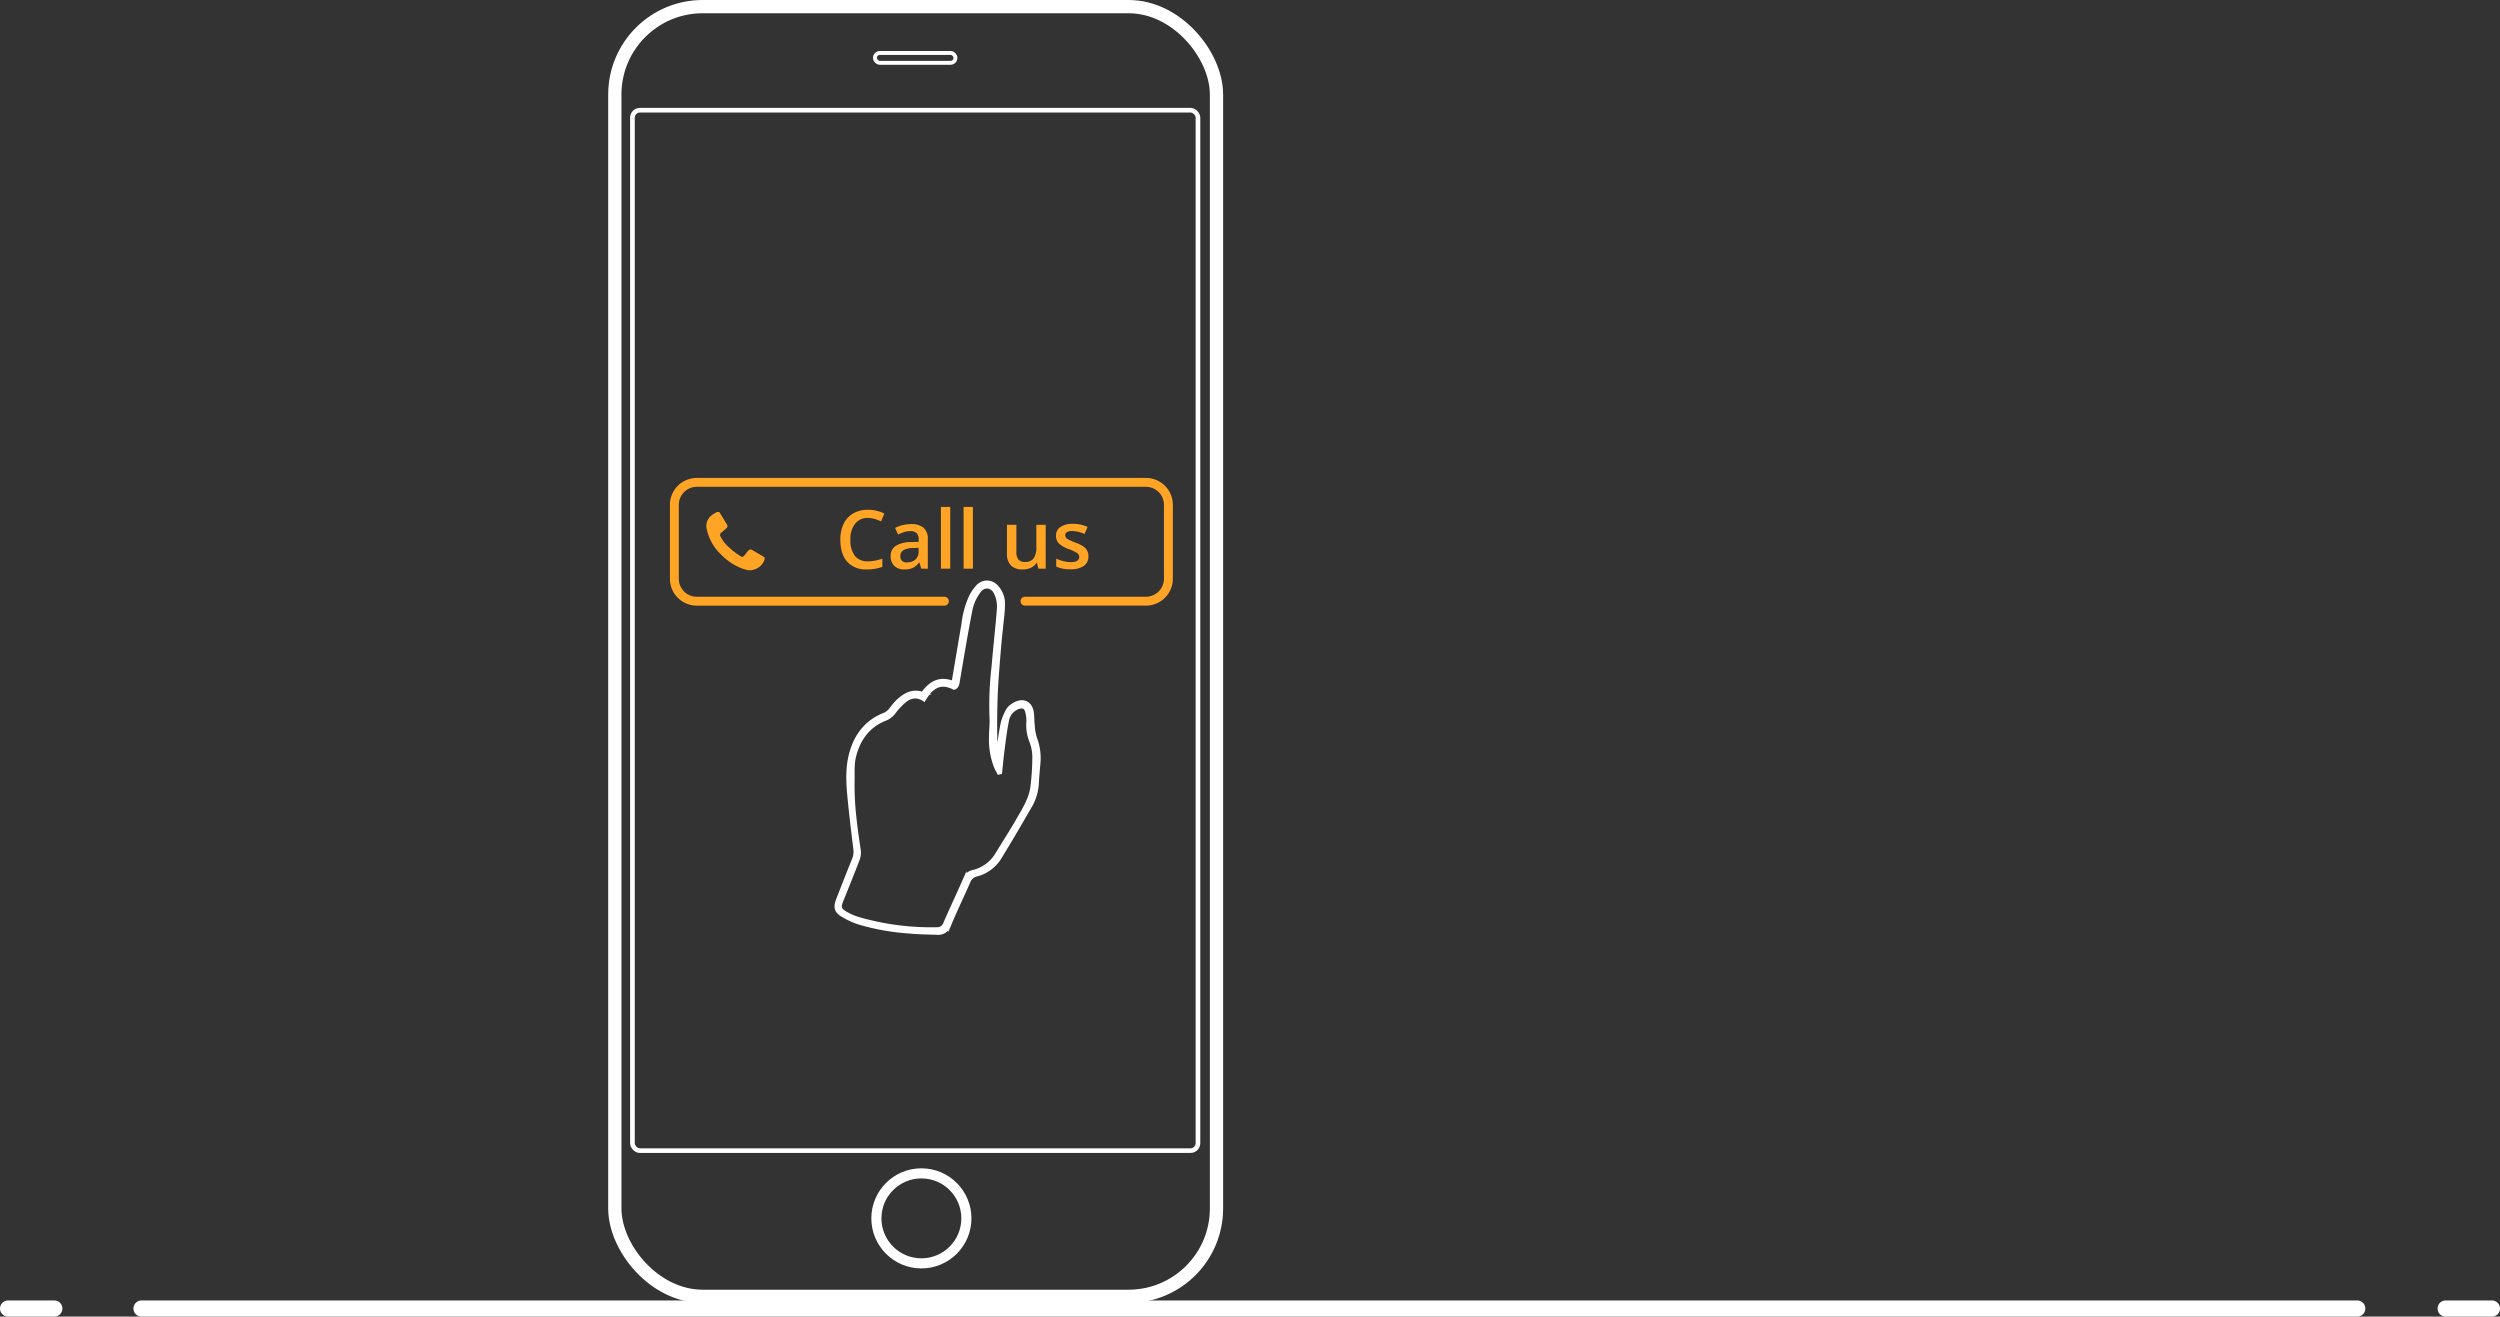 <svg id="Layer_1" data-name="Layer 1" xmlns="http://www.w3.org/2000/svg" viewBox="0 0 762.17 401.39">
  <rect x="0" y="0" width="762.17" height="401.39" fill="#333333" stroke="none"/>
  <defs>
    <style>
      .cls-5{fill:none;stroke:#fff;stroke-miterlimit:10;stroke-linecap:round;stroke-width:4.93px}.cls-7{fill:#ffa424}
    </style>
  </defs>
  <g stroke-miterlimit="10" stroke="#fff" fill="none">
    <circle cx="280.9" cy="371.44" r="13.72" stroke-width="3.08"/>
    <rect x="266.75" y="16.14" width="24.53" height="3.01" rx="1.5" ry="1.5" stroke-width="1.2"/>
  </g>
  <rect x="187.44" y="2.02" width="183.43" height="393.19" rx="26.8" ry="26.8" stroke-width="4.04" stroke-miterlimit="10" stroke="#fff" fill="none"/>
  <rect x="192.81" y="33.6" width="172.41" height="317.19" rx="2.28" ry="2.28" stroke-width="1.42" stroke-miterlimit="10" stroke="#fff" fill="none"/>
  <path class="cls-5" d="M43.14 398.93h675.51M2.46 398.93h14.1M745.6 398.93h14.11"/>
  <path d="M287.91 183.29h-75.47a6.85 6.85 0 0 1-6.85-6.85v-22.52a6.85 6.85 0 0 1 6.84-6.86h136.93a6.85 6.85 0 0 1 6.85 6.85v22.51a6.85 6.85 0 0 1-6.84 6.86h-36.89" stroke="#ffa424" stroke-width="2.71" stroke-linecap="round" stroke-miterlimit="10" fill="none"/>
  <g id="_8ZpagN.tif" data-name="8ZpagN.tif">
    <path class="cls-7" d="M219.3 156.1c.75 1.23 1.51 2.46 2.25 3.69.35.58.34.82-.16 1.3s-.94.82-1.42 1.22a.93.93 0 0 0-.3 1.28 12.25 12.25 0 0 0 1.25 1.93 22.21 22.21 0 0 0 4.7 3.95c.65.43.87.38 1.38-.21.37-.44.7-.91 1.08-1.33a.91.91 0 0 1 1.33-.2l3.68 2.16v.69a4.67 4.67 0 0 1-3 3l-.84.25h-1.18c-.48-.12-1-.22-1.42-.37a17.44 17.44 0 0 1-6.73-4.31 14.93 14.93 0 0 1-4.43-7.72 4.13 4.13 0 0 1 1.65-4.47 16.62 16.62 0 0 1 1.46-.88z"/>
  </g>
  <g>
    <path class="cls-7" d="M264.61 157.9a4.76 4.76 0 0 0-3.92 1.77 7.52 7.52 0 0 0-1.43 4.87 7.67 7.67 0 0 0 1.37 4.93 4.87 4.87 0 0 0 4 1.66 10.68 10.68 0 0 0 2.18-.22q1.05-.22 2.19-.57v2.48a13.29 13.29 0 0 1-4.72.78 7.56 7.56 0 0 1-6-2.35c-1.38-1.57-2.08-3.81-2.08-6.73a10.85 10.85 0 0 1 1-4.83 7.28 7.28 0 0 1 2.92-3.17 8.79 8.79 0 0 1 4.49-1.1 11 11 0 0 1 5 1.14l-1 2.4a15.43 15.43 0 0 0-1.89-.74 7.15 7.15 0 0 0-2.11-.32zM280.86 173.36l-.57-1.86h-.1a5.48 5.48 0 0 1-1.95 1.66 6.16 6.16 0 0 1-2.51.44 4.24 4.24 0 0 1-3.08-1.06 4 4 0 0 1-1.11-3 3.54 3.54 0 0 1 1.54-3.13 8.79 8.79 0 0 1 4.68-1.14l2.31-.08v-.71a2.68 2.68 0 0 0-.6-1.92 2.45 2.45 0 0 0-1.86-.63 6.47 6.47 0 0 0-2 .3 14.77 14.77 0 0 0-1.81.71l-.92-2a10 10 0 0 1 2.38-.87 11.79 11.79 0 0 1 2.44-.29 5.79 5.79 0 0 1 3.86 1.11 4.39 4.39 0 0 1 1.3 3.5v9zm-4.24-1.93a3.55 3.55 0 0 0 2.49-.87 3.16 3.16 0 0 0 .94-2.43V167l-1.72.08a5.71 5.71 0 0 0-2.92.67 2 2 0 0 0-.92 1.83A1.77 1.77 0 0 0 275 171a2.31 2.31 0 0 0 1.6.47zM289.7 173.36h-2.84v-18.82h2.84zM296.61 173.36h-2.84v-18.82h2.84zM316.55 173.36l-.4-1.75H316a4 4 0 0 1-1.69 1.46 5.5 5.5 0 0 1-2.49.53 4.87 4.87 0 0 1-3.63-1.21 5 5 0 0 1-1.2-3.66V160h2.87v8.25a3.64 3.64 0 0 0 .62 2.31 2.42 2.42 0 0 0 2 .76 3.1 3.1 0 0 0 2.63-1.07 5.92 5.92 0 0 0 .84-3.58V160h2.85v13.38zM331.83 169.55a3.5 3.5 0 0 1-1.43 3 6.93 6.93 0 0 1-4.09 1 9.75 9.75 0 0 1-4.3-.81v-2.45a10.66 10.66 0 0 0 4.4 1.09c1.75 0 2.62-.53 2.62-1.59a1.26 1.26 0 0 0-.29-.85 3.47 3.47 0 0 0-1-.7 17.94 17.94 0 0 0-1.85-.82 8.54 8.54 0 0 1-3.12-1.79 3.29 3.29 0 0 1-.82-2.32 3 3 0 0 1 1.38-2.67 6.58 6.58 0 0 1 3.77-.95 10.78 10.78 0 0 1 4.47.95l-.92 2.15a10 10 0 0 0-3.64-.9c-1.5 0-2.25.43-2.25 1.28a1.29 1.29 0 0 0 .58 1.07 12.93 12.93 0 0 0 2.56 1.19 11.22 11.22 0 0 1 2.41 1.18 3.28 3.28 0 0 1 1.11 1.23 3.51 3.51 0 0 1 .41 1.71z"/>
  </g>
  <g id="JMcqGk.tif">
    <path d="M281.26 211.37c2.4-3.39 5.32-4.91 9.3-3.32 1-6 2-11.88 3-17.76a28.18 28.18 0 0 1 2.32-8.49 12.93 12.93 0 0 1 2-2.92 3.9 3.9 0 0 1 5.49-.56 3.71 3.71 0 0 1 .56.56 7.32 7.32 0 0 1 2 5 28.54 28.54 0 0 1-.22 3.92c-.27 2.81-.61 5.61-.86 8.42-.34 3.92-.66 7.84-.92 11.77-.18 2.75-.28 5.51-.33 8.26-.06 3-.06 5.91 0 8.87 0 1.62.23 3.25.37 5 .52-3.34.92-6.48 1.54-9.58a15.9 15.9 0 0 1 1.5-3.82 4.53 4.53 0 0 1 1.41-1.6c3.2-2.35 6-1.06 6.34 2.34.14 1.24.11 2.49.25 3.72a15.46 15.46 0 0 0 .67 3.82 17.16 17.16 0 0 1 1.06 7.71c-.18 2-.35 4-.47 6a15.46 15.46 0 0 1-2 6.92c-3.15 5.46-6.32 10.9-9.63 16.26a11.8 11.8 0 0 1-6.95 4.89 3.31 3.31 0 0 0-2.32 2.1c-1.93 4.38-4 8.69-5.85 13.11a3.63 3.63 0 0 1-3.9 2.55c-2.11-.06-4.23-.1-6.33-.23a16.58 16.58 0 0 1-1.73-.14 70.6 70.6 0 0 1-15.67-2.74 24.23 24.23 0 0 1-5.14-2.38c-2-1.19-2.26-2.55-1.42-4.73q2.37-6.14 4.84-12.25a6.26 6.26 0 0 0 .44-3.23c-.67-5.4-1.32-10.81-1.84-16.23-.41-4.32-.57-8.71.57-12.92 1.47-5.42 4.62-9.66 10-11.85a4.94 4.94 0 0 0 2.27-1.74 16.93 16.93 0 0 1 2.18-2.53c1.99-1.81 4.29-3.25 7.47-2.2zm23.79 24.2l-.61.13c-.34-.67-.73-1.32-1-2a23 23 0 0 1-1.47-9.26c0-2 .28-3.95.14-5.9a100.81 100.81 0 0 1 .64-15.34c.49-6 1.2-11.88 1.64-17.83a9.55 9.55 0 0 0-.84-4.38c-1.08-2.45-3.61-2.73-5.1-.53a14.36 14.36 0 0 0-2.36 5.13c-1.46 7.39-2.69 14.83-3.95 22.26-.15.89-.3 1.65-1.29 2-4.32-2.3-7-.11-9.12 3.56-2.31-1.52-4.32-1-6.1.55a20.06 20.06 0 0 0-2.94 3.17 6.31 6.31 0 0 1-2.87 2.2c-5.17 2.07-8.05 6.22-9.31 11.4-.58 2.43-.37 5.06-.42 7.6-.14 7 .86 14 1.89 20.93a5.89 5.89 0 0 1-.38 2.85c-1.6 4.23-3.31 8.42-5 12.62-.7 1.77-.55 2.5 1.06 3.47a17.09 17.09 0 0 0 3.74 1.71 79.11 79.11 0 0 0 24.08 3.22 2.47 2.47 0 0 0 2.61-1.79c2-4.57 4.12-9.07 6.12-13.64a3.15 3.15 0 0 1 2.34-2 11.52 11.52 0 0 0 7.3-5.29c2.07-3.42 4.26-6.78 6.26-10.25 1.89-3.29 4-6.52 4.5-10.4a79.66 79.66 0 0 0 .57-9 13.82 13.82 0 0 0-.85-4.59 13.32 13.32 0 0 1-1-5.75 10 10 0 0 0-.35-3.49c-.37-1.37-1.25-1.67-2.59-1.18a5.12 5.12 0 0 0-3.27 4.14c-.59 2.88-.93 5.81-1.31 8.73-.3 2.28-.51 4.62-.76 6.95z" fill="#fff" stroke-width=".9" stroke-miterlimit="10" stroke="#fff"/>
  </g>
</svg>

